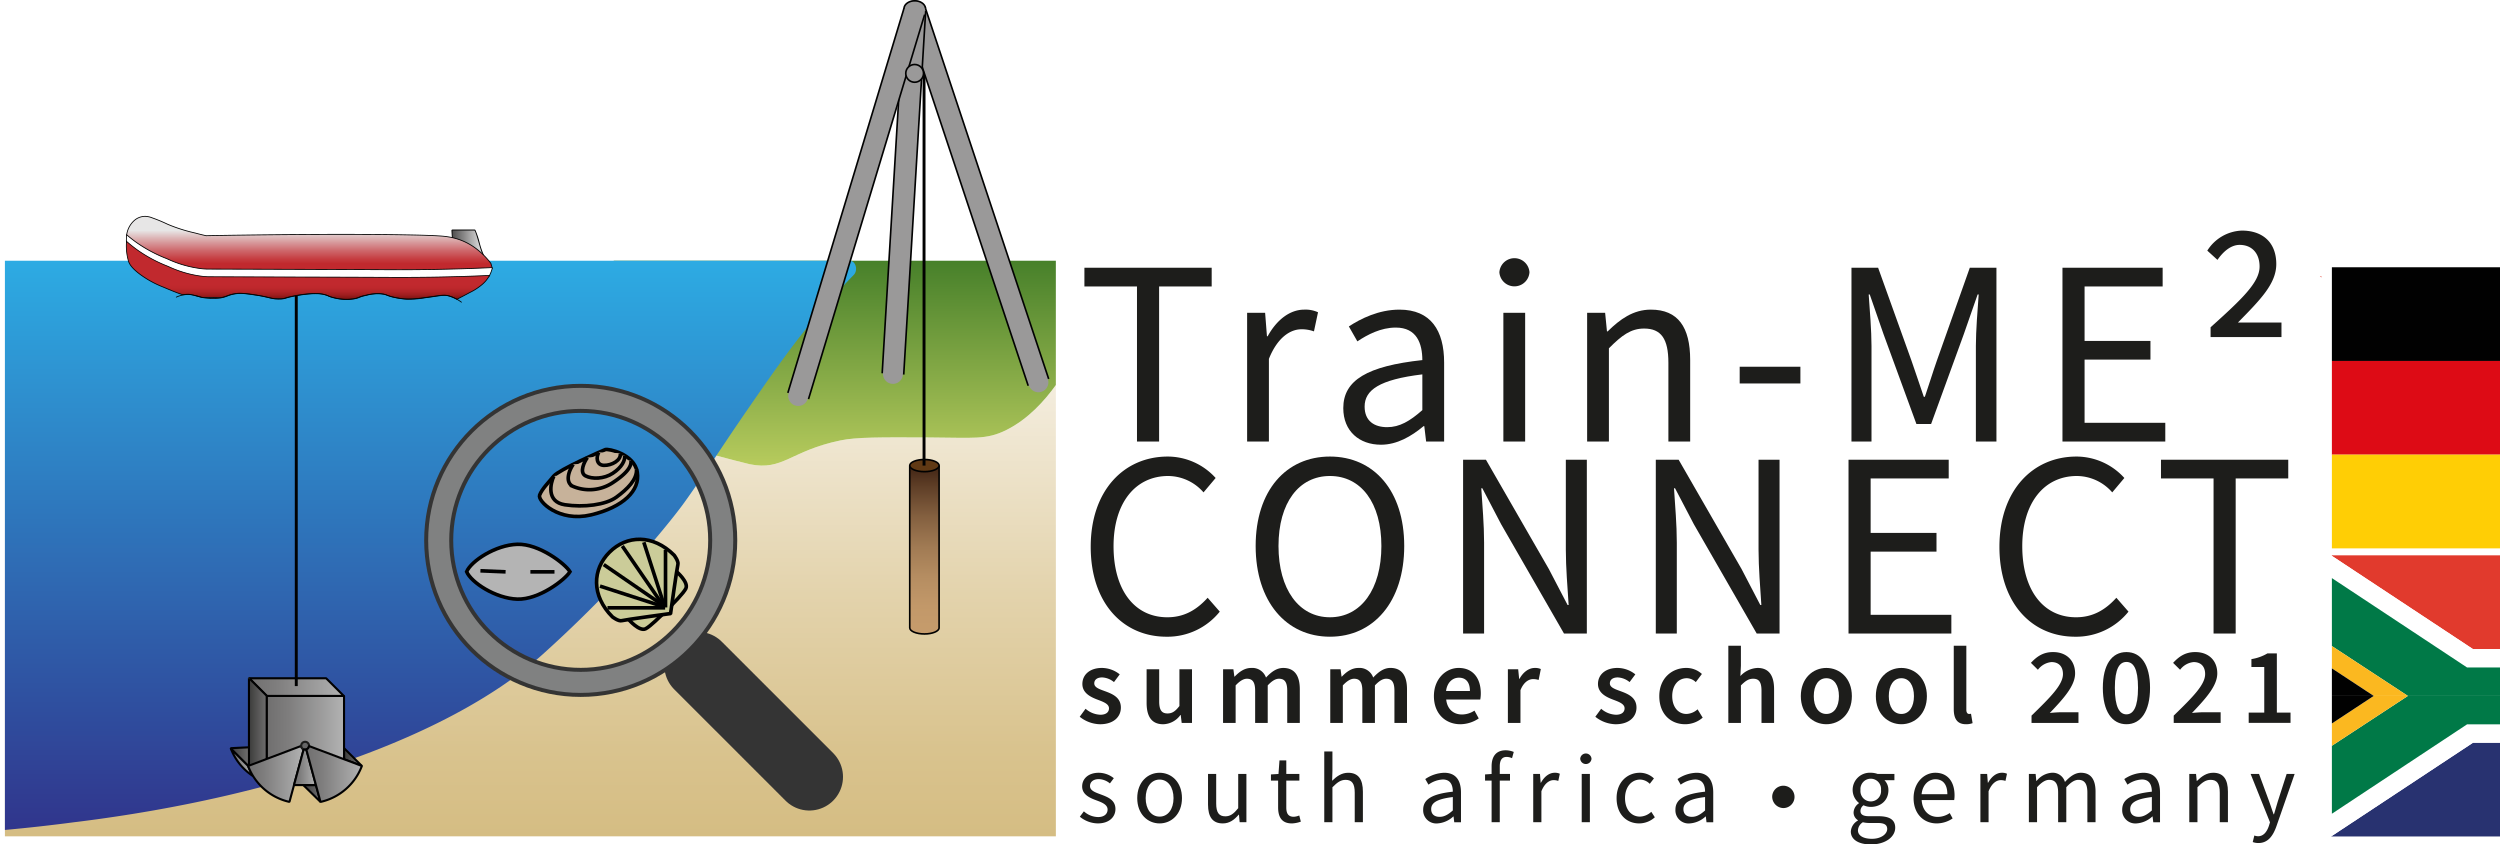 <svg id="6603090b-0388-4fb5-bb2f-f345ebccf158" data-name="Ebene 1" xmlns="http://www.w3.org/2000/svg" xmlns:xlink="http://www.w3.org/1999/xlink" viewBox="0 0 755.217 255.094"><defs><style>.a55eeef8-08da-496f-9e22-d036edc47bff{fill:url(#94a5a6f1-3651-46cd-b965-744d1f76892a);}.\30 d166ea7-cff8-4803-aca1-37967e3ce192{fill:url(#9012795f-8482-4ca8-83f9-1bc388580be7);}.\30 31ffa49-a854-4e01-906d-bfbc0a1c9a97{fill:url(#08ea5d82-4ac3-4bd2-867e-f02365b08e2f);}.\31 22fda66-2b62-4160-ad93-67b2d309428e,.\32 6063f3c-b8b7-46d0-9659-ffbcdebf1a38,.\33 1098979-646c-4536-8473-7538e9965da0,.\33 5585da4-ebba-4635-94f0-31ed1d7dc040,.\34 a68f474-1d76-48af-a77b-3e9a3b0447c9,.\34 e1aab8e-3e07-48e0-a28a-7fca118d3748,.\34 fd07356-2163-43c9-9a0f-d4870b9c0078,.\35 d7f416b-a614-4e74-8958-061d490a12fc,.\36 09366a5-0d37-4555-a126-ffb3eed11526,.\39 ff2f92f-2aba-4c3f-ad2c-4a298f8c3a8d,.a05d55b8-2065-4e01-a1d8-c889ac4d3c0d,.ab3f7daa-5868-494c-a911-bbd3a8cec0f8,.aba640e4-ed62-4aea-a9c5-eb08144ae6b6,.b26673b4-dba3-435c-983c-4e75ae249fd3,.cffa4209-abdd-44bc-a821-4bfa57da1c49,.d0602522-064b-4d05-8fd4-56c394bcb4d1,.f4071302-06e3-4311-a4c5-4fca00a78cc9{stroke:#010101;}.\32 00335ce-25c0-4e68-857f-b13f900363d5,.\32 6063f3c-b8b7-46d0-9659-ffbcdebf1a38,.\33 1098979-646c-4536-8473-7538e9965da0,.\33 5585da4-ebba-4635-94f0-31ed1d7dc040,.\35 d7f416b-a614-4e74-8958-061d490a12fc,.\36 09366a5-0d37-4555-a126-ffb3eed11526,.\38 f13a97c-11ff-45b1-a203-829c08102d1b,.\39 ff2f92f-2aba-4c3f-ad2c-4a298f8c3a8d,.c067fa87-ced3-47e0-b835-a09bc84e8713,.f4071302-06e3-4311-a4c5-4fca00a78cc9{stroke-miterlimit:10;}.\32 6063f3c-b8b7-46d0-9659-ffbcdebf1a38,.\35 d7f416b-a614-4e74-8958-061d490a12fc,.f4071302-06e3-4311-a4c5-4fca00a78cc9{stroke-width:0.502px;}.\35 d7f416b-a614-4e74-8958-061d490a12fc{fill:url(#ce5ad997-c4fb-46ea-aa36-3a13f20c63b0);}.\32 6063f3c-b8b7-46d0-9659-ffbcdebf1a38{fill:#603914;}.\32 00335ce-25c0-4e68-857f-b13f900363d5,.\33 1098979-646c-4536-8473-7538e9965da0,.\33 5585da4-ebba-4635-94f0-31ed1d7dc040,.\38 f13a97c-11ff-45b1-a203-829c08102d1b,.\39 ff2f92f-2aba-4c3f-ad2c-4a298f8c3a8d,.a5ddd726-fca4-424a-93e5-f1e45ae0e064,.c067fa87-ced3-47e0-b835-a09bc84e8713,.d85d57ff-41eb-46c3-8994-5b831fc51bc4{fill:none;}.\33 1098979-646c-4536-8473-7538e9965da0{stroke-width:0.886px;}.\33 5585da4-ebba-4635-94f0-31ed1d7dc040{stroke-width:7.022px;}.\36 09366a5-0d37-4555-a126-ffb3eed11526,.d532a02c-3e42-4146-9211-b04e31882095,.f4071302-06e3-4311-a4c5-4fca00a78cc9{fill:#9a9999;}.a5ddd726-fca4-424a-93e5-f1e45ae0e064{stroke:#9a9999;stroke-linejoin:round;stroke-width:6.019px;}.\31 22fda66-2b62-4160-ad93-67b2d309428e,.\34 a68f474-1d76-48af-a77b-3e9a3b0447c9,.\34 e1aab8e-3e07-48e0-a28a-7fca118d3748,.\34 fd07356-2163-43c9-9a0f-d4870b9c0078,.\35 02e5d8e-3ec2-4aa8-a02f-d6ddd7468f2f,.\38 f13a97c-11ff-45b1-a203-829c08102d1b,.\39 ff2f92f-2aba-4c3f-ad2c-4a298f8c3a8d,.a05d55b8-2065-4e01-a1d8-c889ac4d3c0d,.a5ddd726-fca4-424a-93e5-f1e45ae0e064,.ab3f7daa-5868-494c-a911-bbd3a8cec0f8,.aba640e4-ed62-4aea-a9c5-eb08144ae6b6,.b26673b4-dba3-435c-983c-4e75ae249fd3,.cffa4209-abdd-44bc-a821-4bfa57da1c49,.d0602522-064b-4d05-8fd4-56c394bcb4d1,.fae0b53e-91e8-4ae3-bdf6-57b8b8d6bf4e{stroke-linecap:round;}.\36 09366a5-0d37-4555-a126-ffb3eed11526{stroke-width:0.496px;}.\32 00335ce-25c0-4e68-857f-b13f900363d5,.\38 f13a97c-11ff-45b1-a203-829c08102d1b{stroke:#343434;}.\38 f13a97c-11ff-45b1-a203-829c08102d1b{stroke-width:20.338px;}.\32 00335ce-25c0-4e68-857f-b13f900363d5{stroke-width:8.776px;}.c067fa87-ced3-47e0-b835-a09bc84e8713{stroke:#808181;stroke-width:6.356px;}.\30 7b83d07-db97-4676-8f32-f37fbef07e4a{fill:#b4b4b4;}.\30 7b83d07-db97-4676-8f32-f37fbef07e4a,.\38 3089420-460a-4270-bcfa-72431d215275,.c781d39a-c4f9-47aa-989a-2f8b0712472c{stroke:#000;stroke-width:1.097px;}.\38 3089420-460a-4270-bcfa-72431d215275{fill:#cbcc99;}.c781d39a-c4f9-47aa-989a-2f8b0712472c{fill:#c7b29a;}.\38 65b2fa4-ea01-4cc9-813c-4a6e6aa8d878{fill:#1d1d1b;}.\31 22fda66-2b62-4160-ad93-67b2d309428e,.\34 a68f474-1d76-48af-a77b-3e9a3b0447c9,.\34 e1aab8e-3e07-48e0-a28a-7fca118d3748,.\34 fd07356-2163-43c9-9a0f-d4870b9c0078,.\35 02e5d8e-3ec2-4aa8-a02f-d6ddd7468f2f,.a05d55b8-2065-4e01-a1d8-c889ac4d3c0d,.ab3f7daa-5868-494c-a911-bbd3a8cec0f8,.aba640e4-ed62-4aea-a9c5-eb08144ae6b6,.b26673b4-dba3-435c-983c-4e75ae249fd3,.cffa4209-abdd-44bc-a821-4bfa57da1c49,.d0602522-064b-4d05-8fd4-56c394bcb4d1,.fae0b53e-91e8-4ae3-bdf6-57b8b8d6bf4e{stroke-linejoin:bevel;stroke-width:0.636px;}.\31 22fda66-2b62-4160-ad93-67b2d309428e{fill:url(#6f85bb37-9380-4b08-925c-1288629e86eb);}.cffa4209-abdd-44bc-a821-4bfa57da1c49{fill:url(#5342e5e1-963d-421b-a930-19da942b319f);}.d0602522-064b-4d05-8fd4-56c394bcb4d1{fill:url(#3cf44ac7-8f56-42ff-b2d1-4180f6c0df36);}.fae0b53e-91e8-4ae3-bdf6-57b8b8d6bf4e{fill:#999;}.\35 02e5d8e-3ec2-4aa8-a02f-d6ddd7468f2f,.fae0b53e-91e8-4ae3-bdf6-57b8b8d6bf4e{stroke:#1d1d1b;}.b26673b4-dba3-435c-983c-4e75ae249fd3{fill:url(#6d5f3074-a5c4-4bb4-8cff-a5c33e63331b);}.\34 fd07356-2163-43c9-9a0f-d4870b9c0078{fill:url(#09429e07-470b-4f48-942f-b700107b6252);}.ab3f7daa-5868-494c-a911-bbd3a8cec0f8{fill:url(#07448660-7fa9-4d85-a4d4-2eb0c40b4483);}.aba640e4-ed62-4aea-a9c5-eb08144ae6b6{fill:url(#57561ae6-689a-4f5d-ba4f-3eb50156eb8b);}.\35 02e5d8e-3ec2-4aa8-a02f-d6ddd7468f2f{fill:#666;}.\34 a68f474-1d76-48af-a77b-3e9a3b0447c9{fill:url(#7e79c73d-f69c-406a-aaaf-aa4d34070cf9);}.\34 e1aab8e-3e07-48e0-a28a-7fca118d3748{fill:url(#bc2098a9-6432-4846-8856-c692f2799e61);}.a05d55b8-2065-4e01-a1d8-c889ac4d3c0d{fill:url(#7821a56b-0983-49c2-b49d-d5a4ccfb5f04);}.f6e848c5-9c76-4bad-9f80-a088c8cdfe04{fill:url(#f9b3d356-2e4d-4c08-b73c-17629478e2c2);}.\36 a52e70a-bf99-4060-8c6a-8daeb0f7ee36{fill:#010101;}.\39 add9fec-71c0-4463-aaf3-1882a7dd7267{fill:url(#7e609b61-02ac-41aa-b0cc-1e56b0a116b3);}.cdd0da9a-ba11-4537-8d23-2cba8f03bf80{fill:#fff;}.b4d6715e-38d7-4f82-bf4e-d8d2a25e7995{fill:url(#91e111cf-2c9d-4510-b1b3-bc25936e4532);}.\39 ff2f92f-2aba-4c3f-ad2c-4a298f8c3a8d{stroke-width:0.246px;}.\31 754bf37-d5cf-47a2-a6bc-09eca43bdd91{fill:#e13a2d;}.\35 bdb412e-4ecc-452e-9013-c4c4751824db{fill:#dd0b15;}.dc3f67ed-ba94-48cd-a14d-8a7e42fbc32c{fill:#ffce05;}.\31 c53d674-c800-48d1-81d8-7a20cedf3475{fill:#283270;}.d75640b9-f700-478f-a036-91b1c4ad4900{fill:#007947;}.d28fa462-200d-49d8-885e-dd7b5cc4390d{fill:#fbb820;}</style><linearGradient id="94a5a6f1-3651-46cd-b965-744d1f76892a" x1="205.3" y1="161.492" x2="205.3" y2="335.377" gradientUnits="userSpaceOnUse"><stop offset="0" stop-color="#fff"/><stop offset="0.228" stop-color="#f3ecdc"/><stop offset="0.579" stop-color="#e3d3ac"/><stop offset="0.848" stop-color="#d9c38e"/><stop offset="1" stop-color="#d5bd83"/></linearGradient><linearGradient id="9012795f-8482-4ca8-83f9-1bc388580be7" x1="297.255" y1="223.378" x2="297.255" y2="161.492" gradientUnits="userSpaceOnUse"><stop offset="0" stop-color="#b7cb5d"/><stop offset="1" stop-color="#47802a"/></linearGradient><linearGradient id="08ea5d82-4ac3-4bd2-867e-f02365b08e2f" x1="175.121" y1="333.44" x2="175.121" y2="161.492" gradientUnits="userSpaceOnUse"><stop offset="0" stop-color="#30358c"/><stop offset="1" stop-color="#2dabe3"/></linearGradient><linearGradient id="ce5ad997-c4fb-46ea-aa36-3a13f20c63b0" x1="324.331" y1="274.232" x2="324.331" y2="223.37" gradientUnits="userSpaceOnUse"><stop offset="0" stop-color="#c69c6c"/><stop offset="0.166" stop-color="#c29869"/><stop offset="0.341" stop-color="#b58d61"/><stop offset="0.52" stop-color="#a07a53"/><stop offset="0.702" stop-color="#835f3f"/><stop offset="0.884" stop-color="#5d3d26"/><stop offset="1" stop-color="#412413"/></linearGradient><linearGradient id="6f85bb37-9380-4b08-925c-1288629e86eb" x1="151.746" y1="290.292" x2="180.337" y2="290.292" gradientTransform="matrix(-1, 0, 0, 1, 255.61, -82.723)" gradientUnits="userSpaceOnUse"><stop offset="0" stop-color="#b2b2b2"/><stop offset="0.144" stop-color="#a7a7a7"/><stop offset="0.708" stop-color="#7f7e7e"/><stop offset="1" stop-color="#706f6f"/></linearGradient><linearGradient id="5342e5e1-963d-421b-a930-19da942b319f" x1="146.295" y1="311.42" x2="151.68" y2="311.42" gradientTransform="matrix(-1, 0, 0, 1, 255.61, -82.723)" gradientUnits="userSpaceOnUse"><stop offset="0" stop-color="#706f6f"/><stop offset="1" stop-color="#3c3c3b"/></linearGradient><linearGradient id="3cf44ac7-8f56-42ff-b2d1-4180f6c0df36" x1="174.996" y1="301.611" x2="180.403" y2="301.611" xlink:href="#5342e5e1-963d-421b-a930-19da942b319f"/><linearGradient id="6d5f3074-a5c4-4bb4-8cff-a5c33e63331b" x1="180.403" y1="311.291" x2="185.926" y2="311.291" gradientTransform="matrix(-1, 0, 0, 1, 300.687, 0)" xlink:href="#5342e5e1-963d-421b-a930-19da942b319f"/><linearGradient id="09429e07-470b-4f48-942f-b700107b6252" x1="179.147" y1="313.051" x2="185.854" y2="313.051" gradientTransform="matrix(-1, 0, 0, 1, 300.687, 0)" xlink:href="#6f85bb37-9380-4b08-925c-1288629e86eb"/><linearGradient id="07448660-7fa9-4d85-a4d4-2eb0c40b4483" x1="151.68" y1="303.387" x2="174.996" y2="303.387" gradientTransform="matrix(-1, 0, 0, 1, 300.687, 0)" xlink:href="#6f85bb37-9380-4b08-925c-1288629e86eb"/><linearGradient id="57561ae6-689a-4f5d-ba4f-3eb50156eb8b" x1="163.872" y1="316.52" x2="180.663" y2="316.52" gradientTransform="matrix(-1, 0, 0, 1, 300.687, 0)" xlink:href="#6f85bb37-9380-4b08-925c-1288629e86eb"/><linearGradient id="7e79c73d-f69c-406a-aaaf-aa4d34070cf9" x1="158.784" y1="322.427" x2="163.987" y2="322.427" xlink:href="#5342e5e1-963d-421b-a930-19da942b319f"/><linearGradient id="bc2098a9-6432-4846-8856-c692f2799e61" x1="160.165" y1="314.482" x2="166.793" y2="314.482" gradientTransform="matrix(-1, 0, 0, 1, 300.687, 0)" xlink:href="#6f85bb37-9380-4b08-925c-1288629e86eb"/><linearGradient id="7821a56b-0983-49c2-b49d-d5a4ccfb5f04" x1="146.295" y1="316.535" x2="163.08" y2="316.535" gradientTransform="matrix(-1, 0, 0, 1, 300.687, 0)" xlink:href="#6f85bb37-9380-4b08-925c-1288629e86eb"/><linearGradient id="f9b3d356-2e4d-4c08-b73c-17629478e2c2" x1="109.634" y1="156.036" x2="119.081" y2="156.036" gradientTransform="matrix(-1, 0, 0, 1, 300.687, 0)" gradientUnits="userSpaceOnUse"><stop offset="0" stop-color="#e7e6e6"/><stop offset="1" stop-color="#4e4d4d"/></linearGradient><linearGradient id="7e609b61-02ac-41aa-b0cc-1e56b0a116b3" x1="162.141" y1="148.272" x2="162.141" y2="164.635" gradientTransform="matrix(-1, 0, 0, 1, 300.687, 0)" gradientUnits="userSpaceOnUse"><stop offset="0.248" stop-color="#e7e6e6"/><stop offset="0.397" stop-color="#dcb2b3"/><stop offset="0.62" stop-color="#ce686c"/><stop offset="0.781" stop-color="#c53b3f"/><stop offset="0.861" stop-color="#c1292e"/></linearGradient><linearGradient id="91e111cf-2c9d-4510-b1b3-bc25936e4532" x1="162.577" y1="173.128" x2="162.577" y2="155.573" gradientTransform="matrix(-1, 0, 0, 1, 300.687, 0)" gradientUnits="userSpaceOnUse"><stop offset="0" stop-color="#7a110f"/><stop offset="0.02" stop-color="#851514"/><stop offset="0.076" stop-color="#a01e1f"/><stop offset="0.133" stop-color="#b22428"/><stop offset="0.193" stop-color="#bd282c"/><stop offset="0.257" stop-color="#c1292e"/></linearGradient></defs><title>Logo 2 farbe + flagge</title><path class="a55eeef8-08da-496f-9e22-d036edc47bff" d="M364.04,199.034c-3.4,4.742-8.348,10.292-14.947,13.589-6.1,3.048-9.9,2.314-23.624,2.249-14.454-.07-21.681-.1-26.5.9-15.17,3.154-17.314,9.243-27.369,7.2-1.246-.254-6.016-1.518-15.557-4.047-5.394-1.43-8.092-2.145-8.355-2.249-4.9-1.929-12.017-11.732-17.214-55.178H46.56V335.377H364.04Z" transform="translate(-45.077 -82.723)"/><path class="0d166ea7-cff8-4803-aca1-37967e3ce192" d="M247.683,216.67c.263.1,2.961.819,8.355,2.249,9.541,2.529,14.311,3.793,15.557,4.047,10.055,2.048,12.2-4.041,27.369-7.2,4.824-1,12.051-.969,26.5-.9,13.722.065,17.522.8,23.624-2.249,6.6-3.3,11.547-8.847,14.947-13.589V161.492H230.469C235.666,204.938,242.785,214.741,247.683,216.67Z" transform="translate(-45.077 -82.723)"/><path class="031ffa49-a854-4e01-906d-bfbc0a1c9a97" d="M301.761,161.492H46.56V333.44q10.488-.95,21.094-2.357l.96-.111c61.547-7.686,113.386-26.291,140.433-50.611,27.335-24.58,42.364-45.3,42.364-45.3,6.095-8.405,10.912-16.216,19.9-29.223,4.3-6.224,7.894-11.471,13.036-18.343a223.213,223.213,0,0,1,18.566-21.654l.057-.058C304.371,164.341,303.573,161.492,301.761,161.492Z" transform="translate(-45.077 -82.723)"/><path class="5d7f416b-a614-4e74-8958-061d490a12fc" d="M328.762,223.37v49.012c0,1.022-1.984,1.85-4.431,1.85s-4.431-.828-4.431-1.85V223.37" transform="translate(-45.077 -82.723)"/><ellipse class="26063f3c-b8b7-46d0-9659-ffbcdebf1a38" cx="279.254" cy="140.647" rx="4.431" ry="1.837"/><line class="31098979-646c-4536-8473-7538e9965da0" x1="279.14" y1="17.626" x2="279.14" y2="140.647"/><line class="35585da4-ebba-4635-94f0-31ed1d7dc040" x1="313.696" y1="115.493" x2="276.308" y2="3.034"/><line class="d532a02c-3e42-4146-9211-b04e31882095" x1="313.696" y1="115.493" x2="276.308" y2="3.034"/><line class="a5ddd726-fca4-424a-93e5-f1e45ae0e064" x1="313.696" y1="115.493" x2="276.308" y2="3.034"/><line class="35585da4-ebba-4635-94f0-31ed1d7dc040" x1="269.748" y1="112.956" x2="276.376" y2="3.115"/><line class="d532a02c-3e42-4146-9211-b04e31882095" x1="269.748" y1="112.956" x2="276.376" y2="3.115"/><line class="a5ddd726-fca4-424a-93e5-f1e45ae0e064" x1="269.748" y1="112.956" x2="276.376" y2="3.115"/><line class="35585da4-ebba-4635-94f0-31ed1d7dc040" x1="241.118" y1="119.63" x2="276.199" y2="3.471"/><line class="d532a02c-3e42-4146-9211-b04e31882095" x1="241.118" y1="119.63" x2="276.199" y2="3.471"/><line class="a5ddd726-fca4-424a-93e5-f1e45ae0e064" x1="241.118" y1="119.63" x2="276.199" y2="3.471"/><circle class="f4071302-06e3-4311-a4c5-4fca00a78cc9" cx="276.303" cy="22.164" r="2.683"/><path class="609366a5-0d37-4555-a126-ffb3eed11526" d="M318.18,85.506a.408.408,0,0,1-.019-.121c0-1.333,1.456-2.414,3.25-2.414,1.733,0,3.15,1.008,3.245,2.277" transform="translate(-45.077 -82.723)"/><line class="8f13a97c-11ff-45b1-a203-829c08102d1b" x1="210.857" y1="201.048" x2="244.491" y2="234.681"/><circle class="200335ce-25c0-4e68-857f-b13f900363d5" cx="175.425" cy="163.24" r="42.9"/><circle class="c067fa87-ced3-47e0-b835-a09bc84e8713" cx="175.425" cy="163.24" r="42.9"/><path class="07b83d07-db97-4676-8f32-f37fbef07e4a" d="M186.042,255.428c1.357,3.226,8.742,8.081,15.307,8.287,6.548.21,14.463-5.892,15.914-8.287-1.451-2.4-9.366-8.5-15.914-8.283C194.784,247.347,187.4,252.2,186.042,255.428Z" transform="translate(-45.077 -82.723)"/><path class="07b83d07-db97-4676-8f32-f37fbef07e4a" d="M212.58,255.471H205.3" transform="translate(-45.077 -82.723)"/><line class="07b83d07-db97-4676-8f32-f37fbef07e4a" x1="152.73" y1="172.747" x2="145.128" y2="172.429"/><path class="83089420-460a-4270-bcfa-72431d215275" d="M245.054,268.425s-3.6,3.606-4.968,4.253c-1.886.9-5.1-2.817-5.1-2.817L249.48,255.43s3.682,3.181,2.786,5.068c-.652,1.376-4.254,4.969-4.254,4.969" transform="translate(-45.077 -82.723)"/><path class="83089420-460a-4270-bcfa-72431d215275" d="M247.542,268.08s-13.688,1.86-14.651,2.137-2.8-1.136-2.8-1.136c-6.451-6.451-6.053-14.385-.916-19.522l.029-.029c5.136-5.136,13.071-5.535,19.522.916,0,0,1.409,1.84,1.135,2.806s-2.207,14.721-2.207,14.721Z" transform="translate(-45.077 -82.723)"/><line class="83089420-460a-4270-bcfa-72431d215275" x1="201.045" y1="183.499" x2="201.045" y2="166.085"/><line class="83089420-460a-4270-bcfa-72431d215275" x1="200.752" y1="183.202" x2="194.487" y2="163.821"/><line class="83089420-460a-4270-bcfa-72431d215275" x1="200.08" y1="182.551" x2="187.988" y2="164.955"/><line class="83089420-460a-4270-bcfa-72431d215275" x1="200.929" y1="183.615" x2="183.515" y2="183.615"/><line class="83089420-460a-4270-bcfa-72431d215275" x1="200.631" y1="183.323" x2="181.251" y2="177.057"/><line class="83089420-460a-4270-bcfa-72431d215275" x1="199.981" y1="182.65" x2="182.385" y2="170.557"/><path class="c781d39a-c4f9-47aa-989a-2f8b0712472c" d="M208.089,232.283c-.682,1.762,5.808,8.3,15.518,5.981s14.9-7.332,13.982-12.89-8.733-7.148-9.648-6.841-14.044,6.108-15.578,8S208.828,230.387,208.089,232.283Z" transform="translate(-45.077 -82.723)"/><path class="c781d39a-c4f9-47aa-989a-2f8b0712472c" d="M212.4,226.519c-1.048,2.156-2.357,7.833,3.324,8.689s12.34.062,15.579-2.318,6.292-5.292,6.046-8.473" transform="translate(-45.077 -82.723)"/><path class="c781d39a-c4f9-47aa-989a-2f8b0712472c" d="M218.243,223c-1.406,2.015-2.456,5.367-.2,6.591a12.749,12.749,0,0,0,12.1-1.04c4.584-2.994,5.772-5.1,5.534-6.75" transform="translate(-45.077 -82.723)"/><path class="c781d39a-c4f9-47aa-989a-2f8b0712472c" d="M222.525,220.935c-.916,1.224-2.525,4.507-.572,5.54s5.556.979,8.247-.791,3.809-3.893,3.561-5.363" transform="translate(-45.077 -82.723)"/><path class="c781d39a-c4f9-47aa-989a-2f8b0712472c" d="M225.974,219.378c-.854,1.346-.782,3.861,1.543,3.923s5.305-1.525,4.942-3.666" transform="translate(-45.077 -82.723)"/><path class="865b2fa4-ea01-4cc9-813c-4a6e6aa8d878" d="M388.545,169.255H372.662V163.6h38.449v5.655H395.227v46.851h-6.682Z" transform="translate(-45.077 -82.723)"/><path class="865b2fa4-ea01-4cc9-813c-4a6e6aa8d878" d="M421.815,177.218h5.437l.555,7.082h.219c2.707-4.934,6.682-8.042,11.057-8.042a9.038,9.038,0,0,1,4.151.8l-1.229,5.773a10.878,10.878,0,0,0-3.772-.64c-3.285,0-7.21,2.367-9.837,8.945v24.97h-6.581Z" transform="translate(-45.077 -82.723)"/><path class="865b2fa4-ea01-4cc9-813c-4a6e6aa8d878" d="M450.864,206.01c0-8.471,7.311-12.707,23.884-14.51-.017-5-1.675-9.823-8.026-9.823-4.5,0-8.55,2.132-11.6,4.17l-2.575-4.511c3.578-2.349,9.034-5.078,15.274-5.078,9.49,0,13.506,6.308,13.506,15.99v23.858h-5.436l-.556-4.648h-.219c-3.7,3.082-8.034,5.608-12.86,5.608C455.749,217.066,450.864,213.025,450.864,206.01Zm23.884.608v-10.8c-13.031,1.567-17.437,4.759-17.437,9.729,0,4.419,3,6.218,6.814,6.218C467.882,211.765,470.982,209.937,474.748,206.618Z" transform="translate(-45.077 -82.723)"/><path class="865b2fa4-ea01-4cc9-813c-4a6e6aa8d878" d="M498.02,164.973a4.555,4.555,0,0,1,9.09,0,4.555,4.555,0,0,1-9.09,0Zm1.205,12.245h6.58v38.888h-6.58Z" transform="translate(-45.077 -82.723)"/><path class="865b2fa4-ea01-4cc9-813c-4a6e6aa8d878" d="M524.528,177.218h5.437l.555,5.609h.219c3.7-3.647,7.7-6.569,13.044-6.569,8.195,0,11.874,5.288,11.874,15.208v24.64h-6.581v-23.79c0-7.244-2.189-10.344-7.337-10.344-3.975,0-6.73,2.03-10.631,5.972v28.162h-6.58Z" transform="translate(-45.077 -82.723)"/><path class="865b2fa4-ea01-4cc9-813c-4a6e6aa8d878" d="M570.612,193.514h18.341v5.049H570.612Z" transform="translate(-45.077 -82.723)"/><path class="865b2fa4-ea01-4cc9-813c-4a6e6aa8d878" d="M604.384,163.6h8.046L622.5,191.655c1.264,3.588,2.468,7.294,3.732,10.941h.319c1.264-3.647,2.367-7.353,3.631-10.941l9.947-28.055h8.046v52.506h-6.211V187.2c0-4.572.514-10.883.85-15.527h-.32l-4.169,11.975-9.888,27.161H624l-9.94-27.161-4.16-11.975h-.319c.336,4.644.85,10.955.85,15.527v28.91h-6.051Z" transform="translate(-45.077 -82.723)"/><path class="865b2fa4-ea01-4cc9-813c-4a6e6aa8d878" d="M668.12,163.6h30.264v5.655H674.8v16.452H694.7v5.655H674.8v19.089h24.382v5.655H668.12Z" transform="translate(-45.077 -82.723)"/><path class="865b2fa4-ea01-4cc9-813c-4a6e6aa8d878" d="M712.866,181.588c9.687-8.693,14.8-13.61,14.8-18.344,0-4.035-2.35-6.545-6.022-6.545-2.628,0-4.936,1.988-6.7,4.531l-3.072-2.794a12.878,12.878,0,0,1,10.458-6.055c6.189,0,10.382,3.5,10.382,10.114,0,5.984-4.936,10.881-11.591,17.671H734.28v4.376H712.866Z" transform="translate(-45.077 -82.723)"/><path class="865b2fa4-ea01-4cc9-813c-4a6e6aa8d878" d="M374.565,247.9c0-16.935,9.977-27.259,23.3-27.259a19.568,19.568,0,0,1,14.441,6.475l-3.66,4.351a14.276,14.276,0,0,0-10.663-4.952c-9.923,0-16.518,8.128-16.518,21.209,0,13.2,6.3,21.469,16.257,21.469,5.011,0,8.818-2.18,12.17-5.895l3.661,4.19a20.245,20.245,0,0,1-16.109,7.579C384.366,275.066,374.565,264.952,374.565,247.9Z" transform="translate(-45.077 -82.723)"/><path class="865b2fa4-ea01-4cc9-813c-4a6e6aa8d878" d="M424.394,247.664c0-16.817,9.254-27.024,22.441-27.024s22.441,10.236,22.441,27.024c0,16.816-9.255,27.4-22.441,27.4S424.394,264.48,424.394,247.664Zm37.982,0c0-13.081-6.166-21.15-15.541-21.15s-15.541,8.069-15.541,21.15,6.166,21.528,15.541,21.528S462.376,260.744,462.376,247.664Z" transform="translate(-45.077 -82.723)"/><path class="865b2fa4-ea01-4cc9-813c-4a6e6aa8d878" d="M487.057,221.6h6.9l19,33.009,5.668,10.871h.319c-.336-5.3-.849-11.215-.849-16.705V221.6h6.344v52.506h-6.9l-19-33.039-5.668-10.841h-.32c.337,5.313.849,10.912.849,16.4v27.478h-6.344Z" transform="translate(-45.077 -82.723)"/><path class="865b2fa4-ea01-4cc9-813c-4a6e6aa8d878" d="M545.274,221.6h6.9l19,33.009,5.668,10.871h.319c-.336-5.3-.85-11.215-.85-16.705V221.6h6.345v52.506h-6.9l-19-33.039-5.668-10.841h-.32c.336,5.313.849,10.912.849,16.4v27.478h-6.345Z" transform="translate(-45.077 -82.723)"/><path class="865b2fa4-ea01-4cc9-813c-4a6e6aa8d878" d="M603.491,221.6h30.264v5.655H610.173v16.452h19.893v5.655H610.173v19.089h24.382v5.655H603.491Z" transform="translate(-45.077 -82.723)"/><path class="865b2fa4-ea01-4cc9-813c-4a6e6aa8d878" d="M649.076,247.9c0-16.935,9.978-27.259,23.3-27.259a19.568,19.568,0,0,1,14.441,6.475l-3.66,4.351a14.274,14.274,0,0,0-10.663-4.952c-9.923,0-16.517,8.128-16.517,21.209,0,13.2,6.3,21.469,16.256,21.469,5.011,0,8.818-2.18,12.17-5.895l3.661,4.19a20.245,20.245,0,0,1-16.109,7.579C658.877,275.066,649.076,264.952,649.076,247.9Z" transform="translate(-45.077 -82.723)"/><path class="865b2fa4-ea01-4cc9-813c-4a6e6aa8d878" d="M713.764,227.255H697.88V221.6h38.449v5.655H720.445v46.851h-6.681Z" transform="translate(-45.077 -82.723)"/><path class="865b2fa4-ea01-4cc9-813c-4a6e6aa8d878" d="M371.244,299.245l1.768-2.416a7.158,7.158,0,0,0,4.476,1.809c1.769,0,2.6-.832,2.6-1.941,0-1.36-1.755-1.968-3.485-2.627-2.125-.8-4.555-2.02-4.555-4.726,0-2.813,2.272-4.846,5.9-4.846a8.733,8.733,0,0,1,5.386,1.941l-1.743,2.336a6.058,6.058,0,0,0-3.551-1.412c-1.63,0-2.4.78-2.4,1.8,0,1.28,1.638,1.769,3.394,2.415,2.191.82,4.646,1.875,4.646,4.9,0,2.785-2.2,5.03-6.3,5.03A10.134,10.134,0,0,1,371.244,299.245Z" transform="translate(-45.077 -82.723)"/><path class="865b2fa4-ea01-4cc9-813c-4a6e6aa8d878" d="M391.453,295.06V284.9h3.8v9.676c0,2.667.766,3.67,2.522,3.67,1.426,0,2.363-.66,3.591-2.244V284.9h3.8v16.211h-3.116l-.29-2.389h-.1a6.6,6.6,0,0,1-5.215,2.786C392.97,301.5,391.453,299.152,391.453,295.06Z" transform="translate(-45.077 -82.723)"/><path class="865b2fa4-ea01-4cc9-813c-4a6e6aa8d878" d="M414.553,284.9h3.115l.291,2.21h.106c1.373-1.431,2.944-2.607,4.978-2.607a4.372,4.372,0,0,1,4.475,2.905c1.551-1.65,3.155-2.905,5.214-2.905,3.42,0,5,2.351,5,6.443v10.165h-3.8V291.43c0-2.667-.792-3.67-2.5-3.67-1.029,0-2.138.66-3.392,2.019v11.327h-3.8V291.43c0-2.667-.792-3.67-2.5-3.67-1,0-2.139.66-3.394,2.019v11.327h-3.8Z" transform="translate(-45.077 -82.723)"/><path class="865b2fa4-ea01-4cc9-813c-4a6e6aa8d878" d="M446.933,284.9h3.115l.291,2.21h.105c1.373-1.431,2.945-2.607,4.978-2.607A4.37,4.37,0,0,1,459.9,287.4c1.552-1.65,3.156-2.905,5.215-2.905,3.42,0,5,2.351,5,6.443v10.165h-3.8V291.43c0-2.667-.792-3.67-2.5-3.67-1.029,0-2.138.66-3.392,2.019v11.327h-3.8V291.43c0-2.667-.792-3.67-2.5-3.67-1,0-2.139.66-3.394,2.019v11.327h-3.8Z" transform="translate(-45.077 -82.723)"/><path class="865b2fa4-ea01-4cc9-813c-4a6e6aa8d878" d="M478.242,293.014c0-5.268,3.657-8.516,7.473-8.516,4.383,0,6.693,3.169,6.693,7.7a9.917,9.917,0,0,1-.165,1.848H481.952c.317,2.879,2.165,4.516,4.778,4.516a6.915,6.915,0,0,0,3.763-1.175l1.294,2.363a10.061,10.061,0,0,1-5.558,1.756C481.754,301.5,478.242,298.36,478.242,293.014Zm10.878-1.558c0-2.5-1.108-4.014-3.326-4.014-1.889,0-3.552,1.413-3.882,4.014Z" transform="translate(-45.077 -82.723)"/><path class="865b2fa4-ea01-4cc9-813c-4a6e6aa8d878" d="M500.589,284.9H503.7l.291,2.891h.106c1.155-2.112,2.871-3.288,4.607-3.288a4.133,4.133,0,0,1,1.835.33l-.66,3.3a5.5,5.5,0,0,0-1.663-.264c-1.294,0-2.852.884-3.829,3.353v9.888h-3.8Z" transform="translate(-45.077 -82.723)"/><path class="865b2fa4-ea01-4cc9-813c-4a6e6aa8d878" d="M527,299.245l1.769-2.416a7.156,7.156,0,0,0,4.475,1.809c1.77,0,2.6-.832,2.6-1.941,0-1.36-1.756-1.968-3.486-2.627-2.125-.8-4.554-2.02-4.554-4.726,0-2.813,2.271-4.846,5.9-4.846a8.738,8.738,0,0,1,5.387,1.941l-1.743,2.336a6.061,6.061,0,0,0-3.551-1.412c-1.631,0-2.4.78-2.4,1.8,0,1.28,1.638,1.769,3.394,2.415,2.191.82,4.647,1.875,4.647,4.9,0,2.785-2.205,5.03-6.3,5.03A10.135,10.135,0,0,1,527,299.245Z" transform="translate(-45.077 -82.723)"/><path class="865b2fa4-ea01-4cc9-813c-4a6e6aa8d878" d="M546.326,293.014c0-5.4,3.816-8.516,8.132-8.516a6.937,6.937,0,0,1,4.74,1.822l-1.848,2.469a3.974,3.974,0,0,0-2.694-1.188c-2.613,0-4.423,2.165-4.423,5.413s1.784,5.386,4.305,5.386a5.335,5.335,0,0,0,3.353-1.4l1.545,2.508a8.009,8.009,0,0,1-5.294,1.994C549.719,301.5,546.326,298.387,546.326,293.014Z" transform="translate(-45.077 -82.723)"/><path class="865b2fa4-ea01-4cc9-813c-4a6e6aa8d878" d="M567.183,277.792h3.8v6.033l-.158,3.129a7.49,7.49,0,0,1,5.189-2.456c3.471,0,4.99,2.351,4.99,6.443v10.165h-3.8V291.43c0-2.667-.765-3.67-2.521-3.67-1.426,0-2.364.7-3.7,2.019v11.327h-3.8Z" transform="translate(-45.077 -82.723)"/><path class="865b2fa4-ea01-4cc9-813c-4a6e6aa8d878" d="M589.081,293.014c0-5.4,3.67-8.516,7.71-8.516s7.71,3.116,7.71,8.516c0,5.373-3.67,8.489-7.71,8.489S589.081,298.387,589.081,293.014Zm11.512,0c0-3.248-1.426-5.413-3.8-5.413s-3.8,2.165-3.8,5.413,1.426,5.386,3.8,5.386S600.593,296.262,600.593,293.014Z" transform="translate(-45.077 -82.723)"/><path class="865b2fa4-ea01-4cc9-813c-4a6e6aa8d878" d="M611.745,293.014c0-5.4,3.67-8.516,7.71-8.516s7.71,3.116,7.71,8.516c0,5.373-3.67,8.489-7.71,8.489S611.745,298.387,611.745,293.014Zm11.512,0c0-3.248-1.426-5.413-3.8-5.413s-3.8,2.165-3.8,5.413,1.426,5.386,3.8,5.386S623.257,296.262,623.257,293.014Z" transform="translate(-45.077 -82.723)"/><path class="865b2fa4-ea01-4cc9-813c-4a6e6aa8d878" d="M635.281,296.935V277.792h3.8v19.341c0,.937.423,1.267.819,1.267a2.228,2.228,0,0,0,.594-.066l.476,2.839a5.352,5.352,0,0,1-2.007.33C636.271,301.5,635.281,299.76,635.281,296.935Z" transform="translate(-45.077 -82.723)"/><path class="865b2fa4-ea01-4cc9-813c-4a6e6aa8d878" d="M658.776,298.9c5.823-5.663,9.493-9.346,9.493-12.554,0-2.211-1.215-3.618-3.473-3.618a5.764,5.764,0,0,0-4.092,2.324l-2.112-2.086c1.914-2.072,3.842-3.261,6.706-3.261,4.014,0,6.64,2.548,6.64,6.442,0,3.737-3.459,7.579-7.643,11.949,1.108-.106,2.5-.212,3.524-.212h5.136v3.221H658.776Z" transform="translate(-45.077 -82.723)"/><path class="865b2fa4-ea01-4cc9-813c-4a6e6aa8d878" d="M680.317,290.519c0-7.1,2.773-10.813,7.13-10.813s7.129,3.736,7.129,10.813c0,7.095-2.772,10.984-7.129,10.984S680.317,297.614,680.317,290.519Zm10.628,0c0-5.941-1.466-7.83-3.5-7.83s-3.5,1.889-3.5,7.83,1.466,8,3.5,8S690.945,296.459,690.945,290.519Z" transform="translate(-45.077 -82.723)"/><path class="865b2fa4-ea01-4cc9-813c-4a6e6aa8d878" d="M701.729,298.9c5.822-5.663,9.492-9.346,9.492-12.554,0-2.211-1.215-3.618-3.473-3.618a5.764,5.764,0,0,0-4.092,2.324l-2.112-2.086c1.914-2.072,3.841-3.261,6.706-3.261,4.014,0,6.641,2.548,6.641,6.442,0,3.737-3.459,7.579-7.644,11.949,1.108-.106,2.5-.212,3.524-.212h5.136v3.221H701.729Z" transform="translate(-45.077 -82.723)"/><path class="865b2fa4-ea01-4cc9-813c-4a6e6aa8d878" d="M724.379,298h4.7V284.222H725.2v-2.39a13.522,13.522,0,0,0,4.846-1.729h2.838V298h4.132v3.1H724.379Z" transform="translate(-45.077 -82.723)"/><path class="865b2fa4-ea01-4cc9-813c-4a6e6aa8d878" d="M371.282,329.442l1.218-1.625a6.569,6.569,0,0,0,4.3,1.728c1.914,0,2.865-1.021,2.865-2.266,0-1.5-1.721-2.163-3.335-2.763-2.043-.747-4.348-1.752-4.348-4.212,0-2.333,1.869-4.14,5.029-4.14a7.387,7.387,0,0,1,4.534,1.639l-1.18,1.581a5.492,5.492,0,0,0-3.326-1.3c-1.836,0-2.684.979-2.684,2.092,0,1.385,1.585,1.914,3.236,2.529,2.1.793,4.447,1.648,4.447,4.424,0,2.365-1.878,4.336-5.32,4.336A8.748,8.748,0,0,1,371.282,329.442Z" transform="translate(-45.077 -82.723)"/><path class="865b2fa4-ea01-4cc9-813c-4a6e6aa8d878" d="M388.62,323.834c0-4.866,3.182-7.67,6.756-7.67s6.758,2.8,6.758,7.67c0,4.828-3.182,7.633-6.758,7.633S388.62,328.662,388.62,323.834Zm10.964,0c0-3.342-1.7-5.615-4.208-5.615s-4.207,2.273-4.207,5.615,1.7,5.578,4.207,5.578S399.584,327.176,399.584,323.834Z" transform="translate(-45.077 -82.723)"/><path class="865b2fa4-ea01-4cc9-813c-4a6e6aa8d878" d="M410.005,325.764v-9.24h2.468v8.921c0,2.716.821,3.879,2.751,3.879,1.491,0,2.524-.739,3.9-2.458V316.524H421.6v14.582h-2.039l-.208-2.283h-.082c-1.351,1.592-2.808,2.644-4.809,2.644C411.385,331.467,410.005,329.483,410.005,325.764Z" transform="translate(-45.077 -82.723)"/><path class="865b2fa4-ea01-4cc9-813c-4a6e6aa8d878" d="M431.181,326.6v-8.064h-2.169v-1.868l2.279-.142.3-4.089h2.06v4.089H437.6v2.01h-3.952v8.107c0,1.783.575,2.815,2.255,2.815a4.842,4.842,0,0,0,1.661-.392l.477,1.863a8.8,8.8,0,0,1-2.7.54C432.232,331.467,431.181,329.5,431.181,326.6Z" transform="translate(-45.077 -82.723)"/><path class="865b2fa4-ea01-4cc9-813c-4a6e6aa8d878" d="M445.119,309.734h2.468v5.846l-.088,3c1.361-1.317,2.839-2.413,4.841-2.413,3.072,0,4.452,1.982,4.452,5.7v9.239h-2.468v-8.92c0-2.716-.821-3.879-2.751-3.879-1.49,0-2.523.761-3.986,2.24v10.559h-2.468Z" transform="translate(-45.077 -82.723)"/><path class="865b2fa4-ea01-4cc9-813c-4a6e6aa8d878" d="M475,327.32c0-3.176,2.741-4.764,8.956-5.44-.006-1.876-.628-3.684-3.01-3.684a8.03,8.03,0,0,0-4.348,1.564l-.966-1.692a10.707,10.707,0,0,1,5.727-1.9c3.559,0,5.065,2.365,5.065,6v8.946h-2.038l-.209-1.743h-.082a7.748,7.748,0,0,1-4.822,2.1A3.966,3.966,0,0,1,475,327.32Zm8.956.229V323.5c-4.887.587-6.538,1.784-6.538,3.648,0,1.657,1.124,2.332,2.555,2.332C481.38,329.479,482.542,328.793,483.954,327.549Z" transform="translate(-45.077 -82.723)"/><path class="865b2fa4-ea01-4cc9-813c-4a6e6aa8d878" d="M493.691,316.666l2.09-.142h5.447v2.01h-7.537Zm1.98-2.445c0-2.963,1.349-4.847,4.271-4.847a6.471,6.471,0,0,1,2.422.5l-.521,1.885a4.006,4.006,0,0,0-1.652-.376c-1.377,0-2.052.962-2.052,2.845v16.876h-2.468Z" transform="translate(-45.077 -82.723)"/><path class="865b2fa4-ea01-4cc9-813c-4a6e6aa8d878" d="M508.245,316.524h2.039l.208,2.656h.082c1.016-1.851,2.506-3.016,4.147-3.016a3.387,3.387,0,0,1,1.556.3l-.461,2.165a4.076,4.076,0,0,0-1.415-.24c-1.231,0-2.7.887-3.688,3.354v9.363h-2.468Z" transform="translate(-45.077 -82.723)"/><path class="865b2fa4-ea01-4cc9-813c-4a6e6aa8d878" d="M522.44,311.933a1.709,1.709,0,0,1,3.41,0,1.709,1.709,0,0,1-3.41,0Zm.452,4.591h2.467v14.582h-2.467Z" transform="translate(-45.077 -82.723)"/><path class="865b2fa4-ea01-4cc9-813c-4a6e6aa8d878" d="M533.427,323.834c0-4.866,3.287-7.67,7.015-7.67a6.128,6.128,0,0,1,4.267,1.712l-1.263,1.631a4.221,4.221,0,0,0-2.893-1.288c-2.64,0-4.576,2.273-4.576,5.615s1.829,5.578,4.51,5.578a5.25,5.25,0,0,0,3.423-1.453l1.07,1.653a7.083,7.083,0,0,1-4.714,1.855C536.386,331.467,533.427,328.662,533.427,323.834Z" transform="translate(-45.077 -82.723)"/><path class="865b2fa4-ea01-4cc9-813c-4a6e6aa8d878" d="M551.2,327.32c0-3.176,2.741-4.764,8.956-5.44-.006-1.876-.628-3.684-3.01-3.684a8.03,8.03,0,0,0-4.348,1.564l-.966-1.692a10.707,10.707,0,0,1,5.727-1.9c3.559,0,5.065,2.365,5.065,6v8.946H560.59l-.209-1.743H560.3a7.748,7.748,0,0,1-4.822,2.1A3.966,3.966,0,0,1,551.2,327.32Zm8.956.229V323.5c-4.887.587-6.538,1.784-6.538,3.648,0,1.657,1.124,2.332,2.555,2.332C557.586,329.479,558.748,328.793,560.16,327.549Z" transform="translate(-45.077 -82.723)"/><path class="865b2fa4-ea01-4cc9-813c-4a6e6aa8d878" d="M580.439,323.209a3.375,3.375,0,1,1,3.366,3.621A3.445,3.445,0,0,1,580.439,323.209Z" transform="translate(-45.077 -82.723)"/><path class="865b2fa4-ea01-4cc9-813c-4a6e6aa8d878" d="M604.186,333.907a4.094,4.094,0,0,1,2.138-3.3v-.12a2.7,2.7,0,0,1-1.3-2.389,3.491,3.491,0,0,1,1.6-2.706v-.121a5.068,5.068,0,0,1-1.889-3.916,5.178,5.178,0,0,1,5.472-5.194,5.93,5.93,0,0,1,2.059.36h5.087v1.9h-3a4.2,4.2,0,0,1,1.189,3c0,3.123-2.359,5.055-5.34,5.055a5.178,5.178,0,0,1-2.173-.494,2.133,2.133,0,0,0-.929,1.723c0,.926.6,1.583,2.556,1.583H612.5c3.39,0,5.095,1.063,5.095,3.482,0,2.709-2.867,5.043-7.372,5.043C606.648,337.817,604.186,336.418,604.186,333.907Zm10.99-.763c0-1.349-1.024-1.811-2.94-1.811h-2.515a8.294,8.294,0,0,1-1.895-.218,3.04,3.04,0,0,0-1.488,2.446c0,1.566,1.579,2.555,4.229,2.555C613.347,336.116,615.176,334.666,615.176,333.144Zm-1.869-11.786a3.113,3.113,0,1,0-6.2,0,3.119,3.119,0,1,0,6.2,0Z" transform="translate(-45.077 -82.723)"/><path class="865b2fa4-ea01-4cc9-813c-4a6e6aa8d878" d="M623.146,323.834c0-4.746,3.2-7.67,6.556-7.67,3.719,0,5.819,2.671,5.819,6.843a7.818,7.818,0,0,1-.115,1.4h-9.82c.177,3.089,2.065,5.092,4.845,5.092a6.376,6.376,0,0,0,3.629-1.165l.883,1.619a8.569,8.569,0,0,1-4.815,1.513C626.241,331.467,623.146,328.624,623.146,323.834Zm10.2-1.193c0-2.922-1.315-4.511-3.6-4.511-2.05,0-3.883,1.646-4.183,4.511Z" transform="translate(-45.077 -82.723)"/><path class="865b2fa4-ea01-4cc9-813c-4a6e6aa8d878" d="M643.329,316.524h2.039l.208,2.656h.082c1.016-1.851,2.506-3.016,4.147-3.016a3.387,3.387,0,0,1,1.556.3l-.461,2.165a4.076,4.076,0,0,0-1.415-.24c-1.231,0-2.7.887-3.688,3.354v9.363h-2.468Z" transform="translate(-45.077 -82.723)"/><path class="865b2fa4-ea01-4cc9-813c-4a6e6aa8d878" d="M657.975,316.524h2.039l.208,2.115h.082a6.483,6.483,0,0,1,4.538-2.475,3.847,3.847,0,0,1,4.026,2.779c1.514-1.639,3.034-2.779,4.809-2.779,3,0,4.436,1.982,4.436,5.7v9.239h-2.467v-8.92c0-2.716-.859-3.879-2.713-3.879-1.131,0-2.306.739-3.655,2.24v10.559h-2.467v-8.92c0-2.716-.86-3.879-2.713-3.879-1.094,0-2.307.739-3.656,2.24v10.559h-2.467Z" transform="translate(-45.077 -82.723)"/><path class="865b2fa4-ea01-4cc9-813c-4a6e6aa8d878" d="M686.166,327.32c0-3.176,2.741-4.764,8.956-5.44-.006-1.876-.628-3.684-3.01-3.684a8.03,8.03,0,0,0-4.348,1.564l-.966-1.692a10.707,10.707,0,0,1,5.727-1.9c3.559,0,5.065,2.365,5.065,6v8.946h-2.038l-.209-1.743h-.082a7.748,7.748,0,0,1-4.823,2.1A3.966,3.966,0,0,1,686.166,327.32Zm8.956.229V323.5c-4.887.587-6.538,1.784-6.538,3.648,0,1.657,1.124,2.332,2.555,2.332C692.548,329.479,693.71,328.793,695.122,327.549Z" transform="translate(-45.077 -82.723)"/><path class="865b2fa4-ea01-4cc9-813c-4a6e6aa8d878" d="M706.431,316.524h2.039l.208,2.1h.082c1.389-1.367,2.889-2.463,4.891-2.463,3.073,0,4.453,1.982,4.453,5.7v9.239h-2.468v-8.92c0-2.716-.822-3.879-2.751-3.879-1.49,0-2.524.761-3.987,2.24v10.559h-2.467Z" transform="translate(-45.077 -82.723)"/><path class="865b2fa4-ea01-4cc9-813c-4a6e6aa8d878" d="M725.6,337.091l.483-1.966a3.8,3.8,0,0,0,1.111.218c1.646,0,2.685-1.321,3.288-3.131l.332-1.077-5.851-14.611H727.5l2.976,8.073c.458,1.266.947,2.759,1.42,4.108h.121c.414-1.326.827-2.82,1.225-4.108l2.6-8.073h2.417l-5.495,15.784c-1.029,2.893-2.536,5.083-5.458,5.083A4.733,4.733,0,0,1,725.6,337.091Z" transform="translate(-45.077 -82.723)"/><path class="d85d57ff-41eb-46c3-8994-5b831fc51bc4" d="M45.2,154.146c-.454.026.518-.027,0,0Z" transform="translate(-45.077 -82.723)"/><polygon class="122fda66-2b62-4160-ad93-67b2d309428e" points="75.273 204.899 98.523 204.899 103.864 210.24 80.613 210.24 75.273 204.899"/><polygon class="cffa4209-abdd-44bc-a821-4bfa57da1c49" points="103.929 226.004 109.315 231.39 103.929 229.36 103.929 226.004"/><polygon class="d0602522-064b-4d05-8fd4-56c394bcb4d1" points="80.613 230.982 75.583 232.877 75.207 232.551 75.207 227.475 75.207 204.899 75.273 204.899 80.613 210.24 80.613 230.982"/><polygon class="fae0b53e-91e8-4ae3-bdf6-57b8b8d6bf4e" points="75.207 204.833 75.273 204.899 75.207 204.899 75.207 204.833"/><polygon class="fae0b53e-91e8-4ae3-bdf6-57b8b8d6bf4e" points="75.583 232.877 75.207 233.019 75.207 232.551 75.583 232.877"/><path class="b26673b4-dba3-435c-983c-4e75ae249fd3" d="M120.284,308.471v5.544l-.256.1-5.2-5.2c-.023-.058-.049-.114-.072-.173Z" transform="translate(-45.077 -82.723)"/><path class="4fd07356-2163-43c9-9a0f-d4870b9c0078" d="M114.833,308.916l5.2,5.2h0a17.423,17.423,0,0,0,1.516,3.073A17.341,17.341,0,0,1,114.833,308.916Z" transform="translate(-45.077 -82.723)"/><polygon class="fae0b53e-91e8-4ae3-bdf6-57b8b8d6bf4e" points="103.929 210.24 103.929 210.305 103.864 210.24 103.929 210.24"/><path class="ab3f7daa-5868-494c-a911-bbd3a8cec0f8" d="M138.418,309.82c0-.033.01-.065.01-.1a1.179,1.179,0,0,0-2.357,0c0,.024.006.046.007.069l-10.387,3.915V292.963h23.25l.066.065v17.427l-.021-.021.021.021v3.356Z" transform="translate(-45.077 -82.723)"/><path class="aba640e4-ed62-4aea-a9c5-eb08144ae6b6" d="M120.028,314.112l.256-.1.376-.141,5.031-1.9,10.387-3.915a1.174,1.174,0,0,0,.737,1.024l-2.921,10.79-1.358,5.015-.022.084a17.417,17.417,0,0,1-12.49-10.863Z" transform="translate(-45.077 -82.723)"/><path class="502e5d8e-3ec2-4aa8-a02f-d6ddd7468f2f" d="M137.25,306.816a1.178,1.178,0,0,1,1.178,1.178c0,.034-.007.066-.01.1a1.171,1.171,0,0,1-.811,1.018,1.143,1.143,0,0,1-.357.061,1.179,1.179,0,0,1-1.172-1.109c0-.023-.007-.045-.007-.069A1.178,1.178,0,0,1,137.25,306.816Z" transform="translate(-45.077 -82.723)"/><path class="fae0b53e-91e8-4ae3-bdf6-57b8b8d6bf4e" d="M136.584,319.818" transform="translate(-45.077 -82.723)"/><polygon class="4a68f474-1d76-48af-a77b-3e9a3b0447c9" points="96.825 242.253 91.622 237.154 95.445 237.154 96.825 242.253"/><path class="4e1aab8e-3e07-48e0-a28a-7fca118d3748" d="M136.815,309.087a1.166,1.166,0,0,0,.435.085,1.143,1.143,0,0,0,.357-.061l2.915,10.766h-6.628Z" transform="translate(-45.077 -82.723)"/><path class="a05d55b8-2065-4e01-a1d8-c889ac4d3c0d" d="M137.607,309.111a1.171,1.171,0,0,0,.811-1.018l10.589,3.991,5.385,2.029A17.424,17.424,0,0,1,141.9,324.976l-1.381-5.1Z" transform="translate(-45.077 -82.723)"/><line class="31098979-646c-4536-8473-7538e9965da0" x1="89.5" y1="89.258" x2="89.5" y2="207.26"/><path class="f6e848c5-9c76-4bad-9f80-a088c8cdfe04" d="M190.868,159.849a6.832,6.832,0,0,1-2.02-1.374,5.835,5.835,0,0,0-1.922-1.293,1.586,1.586,0,0,1-.632-.377,1.455,1.455,0,0,0-.489-.31,1.359,1.359,0,0,1-.775-.412.928.928,0,0,0-.566-.305,3.585,3.585,0,0,1-.934-.268,2.836,2.836,0,0,0-.8-.23l-.82-.044a.146.146,0,0,1-.138-.137l-.163-2.674a.216.216,0,0,1,.038-.136c.027-.029.064-.072.1-.072h6.688a.145.145,0,0,1,.127.075,22.9,22.9,0,0,1,1.248,3.7,23.592,23.592,0,0,0,1.223,3.643.144.144,0,0,1-.127.216A.131.131,0,0,1,190.868,159.849Z" transform="translate(-45.077 -82.723)"/><path class="6a52e70a-bf99-4060-8c6a-8daeb0f7ee36" d="M188.436,152.363c.747,1.342,1.724,6,2.471,7.346-1.126-.312-2.917-2.49-3.956-2.67-.346-.06-.791-.639-1.125-.688-.668-.1-.736-.659-1.348-.718s-1.2-.465-1.742-.5c-.25-.015-.526-.03-.822-.045q-.082-1.363-.166-2.727h6.688m0-.292h-6.688a.292.292,0,0,0-.291.309l.067,1.091.1,1.637a.291.291,0,0,0,.277.273c.294.015.57.03.818.045a2.7,2.7,0,0,1,.759.22,3.644,3.644,0,0,0,.973.277.791.791,0,0,1,.482.268,1.507,1.507,0,0,0,.852.449,1.513,1.513,0,0,1,.418.279,1.7,1.7,0,0,0,.7.407,5.839,5.839,0,0,1,1.854,1.261,6.8,6.8,0,0,0,2.074,1.4.3.3,0,0,0,.078.011.293.293,0,0,0,.255-.434,23.361,23.361,0,0,1-1.21-3.612,23.063,23.063,0,0,0-1.261-3.734.291.291,0,0,0-.255-.15Z" transform="translate(-45.077 -82.723)"/><path class="9add9fec-71c0-4463-aaf3-1882a7dd7267" d="M165.737,164.448c-1.915,0-3.523-.009-4.8-.015h-.207c-7.265-.038-16.936-.068-28.684-.1l-24.493-.081c-.335-.013-.814-.04-1.387-.092A34.056,34.056,0,0,1,95.407,161.1a42.959,42.959,0,0,1-9.224-4.911c-.961-.685-1.912-1.426-2.829-2.2l-.051-.042.008-.066a6.624,6.624,0,0,1,.179-.961,7.1,7.1,0,0,1,2.1-3.526,4.951,4.951,0,0,1,2.894-1.278,4.506,4.506,0,0,1,.456-.023,6.07,6.07,0,0,1,2.1.445,46.839,46.839,0,0,1,4.587,1.9l.1.045a48.042,48.042,0,0,0,8.226,2.624c1.377.367,2.532.641,3.376.833,14.474-.263,28.668-.4,41.017-.4,14.2,0,25.329.183,29.774.491l.589.045c.393.033.811.076,1.252.135s.9.135,1.382.232c.241.049.486.1.735.164a18.368,18.368,0,0,1,2.343.732,18.611,18.611,0,0,1,3.911,2.085,22.683,22.683,0,0,1,5.027,4.877l.205.7.227.808-.155.007c-2.969.137-5.995.253-8.992.346C178.308,164.352,172.125,164.448,165.737,164.448Z" transform="translate(-45.077 -82.723)"/><path class="6a52e70a-bf99-4060-8c6a-8daeb0f7ee36" d="M88.943,148.208a5.948,5.948,0,0,1,2.056.439,47.455,47.455,0,0,1,4.673,1.94,48.132,48.132,0,0,0,8.259,2.633c1.367.366,2.523.64,3.369.832,15.708-.281,29.662-.4,41.042-.4,15.047,0,25.594.2,29.767.491l-.122-.008.22.015-.1-.007c.212.015.409.029.588.045.391.033.807.076,1.245.135s.9.133,1.375.23q.358.072.73.162a18.648,18.648,0,0,1,2.327.727h0a18.463,18.463,0,0,1,3.886,2.072,22.739,22.739,0,0,1,5,4.851q.185.659.37,1.317c-2.146.1-5.255.23-8.991.346-7.825.244-14.263.293-18.907.293-2.017,0-3.694-.009-5-.016-11.824-.061-30.02-.1-53.176-.184-.33-.014-.806-.041-1.377-.093a33.9,33.9,0,0,1-10.722-3.049,42.829,42.829,0,0,1-9.2-4.9c-1.1-.785-2.045-1.54-2.821-2.2a6.562,6.562,0,0,1,.177-.945,7,7,0,0,1,2.064-3.465,4.858,4.858,0,0,1,2.826-1.247,4.244,4.244,0,0,1,.443-.023m0-.246a4.461,4.461,0,0,0-.468.024,5.061,5.061,0,0,0-2.964,1.308,7.227,7.227,0,0,0-2.14,3.587,6.788,6.788,0,0,0-.183.979l-.015.13.1.086c.922.781,1.877,1.525,2.837,2.209a43.033,43.033,0,0,0,9.248,4.924,34.133,34.133,0,0,0,10.8,3.068c.461.042.928.073,1.388.093,8.988.032,17.22.058,24.624.081,11.693.036,21.322.066,28.562.1h.214c1.275.007,2.879.015,4.788.015,6.393,0,12.58-.1,18.914-.293,3-.094,6.03-.211,8.995-.347l.31-.014-.084-.3-.219-.779-.151-.538-.013-.045-.028-.038a22.814,22.814,0,0,0-5.054-4.9,18.633,18.633,0,0,0-6.3-2.837q-.376-.09-.739-.164c-.449-.091-.917-.169-1.391-.233-.442-.059-.862-.1-1.257-.136-.18-.015-.379-.03-.592-.045h0c-4.447-.308-15.581-.492-29.784-.492-12.341,0-26.523.138-41.017.4-1.105-.251-2.225-.528-3.33-.823a48.033,48.033,0,0,1-8.218-2.618l-.1-.045a47.227,47.227,0,0,0-4.6-1.905,6.183,6.183,0,0,0-2.138-.452Z" transform="translate(-45.077 -82.723)"/><path class="cdd0da9a-ba11-4537-8d23-2cba8f03bf80" d="M166.08,166.758c-1.891,0-3.485-.009-4.752-.015h-.236c-7.271-.038-16.95-.068-28.71-.1-7.366-.023-15.548-.049-24.467-.08-.336-.015-.813-.041-1.387-.093a34.071,34.071,0,0,1-10.759-3.058,43.007,43.007,0,0,1-9.224-4.911c-1.1-.785-2.191-1.644-3.239-2.555a11.437,11.437,0,0,1,.005-2.067l.026-.229.176.15c.912.773,1.858,1.51,2.813,2.191a42.708,42.708,0,0,0,9.177,4.883,33.82,33.82,0,0,0,10.685,3.041c.569.051,1.043.078,1.37.091l24.49.08c11.748.038,21.418.068,28.683.1h.206c1.277.007,2.886.016,4.8.016,6.385,0,12.566-.1,18.9-.294,3-.093,6.02-.21,8.989-.346l.1-.005.034.127.016.119a10.215,10.215,0,0,1-.729,1.946c-.06.121-.124.241-.191.362l-.033.06-.069,0c-2.037.089-4.68.195-7.746.29C178.668,166.662,172.478,166.758,166.08,166.758Z" transform="translate(-45.077 -82.723)"/><path class="6a52e70a-bf99-4060-8c6a-8daeb0f7ee36" d="M83.433,153.888c.776.657,1.721,1.412,2.821,2.2a42.829,42.829,0,0,0,9.2,4.9,33.9,33.9,0,0,0,10.722,3.049c.571.052,1.047.079,1.377.093,23.156.082,41.352.123,53.176.184,1.307.007,2.985.016,5,.016,4.644,0,11.081-.049,18.907-.293,3.736-.116,6.845-.248,8.991-.346l.024.086a10.084,10.084,0,0,1-.72,1.923c-.059.119-.123.238-.189.357-2.036.089-4.679.2-7.744.29-7.824.244-14.262.293-18.9.293-2.018,0-3.7-.009-5-.016-11.824-.061-30.02-.1-53.176-.184-.33-.014-.8-.041-1.377-.093a33.9,33.9,0,0,1-10.722-3.049,42.829,42.829,0,0,1-9.2-4.9c-1.3-.928-2.386-1.815-3.229-2.548a14.924,14.924,0,0,1,.046-1.959m-.192-.487-.053.459a15.049,15.049,0,0,0-.048,1.992l0,.109.082.072c1.049.912,2.142,1.774,3.248,2.562a43.014,43.014,0,0,0,9.249,4.924,34.135,34.135,0,0,0,10.8,3.068c.461.042.928.073,1.388.093,8.993.032,17.229.058,24.636.081,11.688.036,21.312.066,28.55.1h.219c1.274.007,2.877.015,4.785.015,6.391,0,12.578-.1,18.913-.293,2.575-.081,5.182-.179,7.747-.291l.137-.006.067-.12c.069-.122.133-.244.194-.367a10.315,10.315,0,0,0,.738-1.97l.017-.064-.018-.065-.053-.189-.22-.077c-2.962.136-5.986.252-8.987.346-6.33.2-12.512.293-18.9.293-1.908,0-3.513-.008-4.787-.015h-.213c-7.24-.037-16.869-.068-28.562-.1-7.405-.023-15.637-.049-24.615-.081-.442-.019-.9-.05-1.355-.091a33.746,33.746,0,0,1-10.649-3.031,42.643,42.643,0,0,1-9.153-4.871c-.949-.676-1.892-1.411-2.805-2.184l-.351-.3Z" transform="translate(-45.077 -82.723)"/><path class="b4d6715e-38d7-4f82-bf4e-d8d2a25e7995" d="M183.033,173.1a11.243,11.243,0,0,0-2.24-.971,5.167,5.167,0,0,0-1.585-.244,21.264,21.264,0,0,0-2.839.314c-.8.118-1.785.263-3.023.42a40.206,40.206,0,0,1-4.882.439c-.278,0-.491-.011-.684-.022a24.54,24.54,0,0,1-4.1-.627,12.591,12.591,0,0,1-1.752-.55,5.333,5.333,0,0,0-1.228-.349,8.7,8.7,0,0,0-1.5-.131,16.74,16.74,0,0,0-3.447.476,11.491,11.491,0,0,0-2.257.657,6.427,6.427,0,0,1-1.662.453,13.746,13.746,0,0,1-2.124.164,16.022,16.022,0,0,1-3.9-.512,8.315,8.315,0,0,1-1.6-.53,7.107,7.107,0,0,0-1.285-.441,10.219,10.219,0,0,0-2.621-.273,34.35,34.35,0,0,0-6.182.69,21.911,21.911,0,0,0-2.752.651,4.915,4.915,0,0,1-1.337.252l-.117.007-1.874-.033a17.644,17.644,0,0,1-2-.393c-.95-.222-2.133-.5-3.917-.759a32.763,32.763,0,0,0-4.5-.484,9.84,9.84,0,0,0-1.658.136,10.973,10.973,0,0,0-2.29.641,9.534,9.534,0,0,1-2,.567l-5.457-.095c-.208-.034-.341-.061-.4-.074a14.729,14.729,0,0,1-1.712-.462,6.643,6.643,0,0,0-1.643-.368c-.229-.02-.452-.029-.67-.029a7.942,7.942,0,0,0-1.465.139c-1.723-.547-3.429-1.261-6.01-2.343a30.654,30.654,0,0,1-6.655-3.618c-2.669-1.945-3.387-3.152-3.737-4.075a16.71,16.71,0,0,1-.66-5.585l-.01-.561.209.181c1.041.906,2.125,1.761,3.22,2.541a42.756,42.756,0,0,0,9.177,4.883,33.835,33.835,0,0,0,10.685,3.041c.569.051,1.043.077,1.371.091,8.913.032,17.1.058,24.461.081,11.761.036,21.44.066,28.711.1h.234c1.268.007,2.862.015,4.753.015,6.395,0,12.583-.1,18.916-.293,3.065-.1,5.707-.2,7.743-.29l.221-.01-.108.193a9.575,9.575,0,0,1-2.01,2.446,17.144,17.144,0,0,1-3.827,2.513c-1.066.579-2.368,1.27-3.866,2.029l-.059.029Z" transform="translate(-45.077 -82.723)"/><path class="6a52e70a-bf99-4060-8c6a-8daeb0f7ee36" d="M83.387,155.847c.843.733,1.928,1.62,3.229,2.548a42.829,42.829,0,0,0,9.2,4.9,33.9,33.9,0,0,0,10.722,3.049c.572.052,1.047.079,1.377.093,23.156.082,41.352.123,53.176.184,1.307.007,2.986.016,5,.016,4.643,0,11.079-.049,18.905-.293,3.065-.095,5.708-.2,7.744-.29a9.366,9.366,0,0,1-1.985,2.415,17.174,17.174,0,0,1-3.8,2.5c-1.064.579-2.366,1.269-3.863,2.028a11.127,11.127,0,0,0-2.264-.981,5.269,5.269,0,0,0-1.622-.25c-1.164,0-2.64.324-5.877.735a41.571,41.571,0,0,1-4.867.438c-.274,0-.484-.011-.675-.022a24.488,24.488,0,0,1-4.075-.624c-1.861-.462-1.775-.691-2.989-.9a8.908,8.908,0,0,0-1.525-.132,16.758,16.758,0,0,0-3.473.479c-2.52.525-2.147.831-3.913,1.108a13.539,13.539,0,0,1-2.1.163,15.91,15.91,0,0,1-3.872-.509c-1.638-.4-1.467-.612-2.879-.97a10.231,10.231,0,0,0-2.652-.277,33.965,33.965,0,0,0-6.205.692c-3.237.613-2.638.787-4.075.9l-.106.007-1.874-.033c-1.461-.177-2.729-.688-5.9-1.152a32.954,32.954,0,0,0-4.517-.485,9.935,9.935,0,0,0-1.677.139c-2.061.345-2.516.915-4.291,1.208l-5.435-.1c-.187-.032-.318-.059-.381-.072a30.22,30.22,0,0,0-3.368-.831q-.348-.031-.68-.031a8.007,8.007,0,0,0-1.489.142c-1.65-.539-3.326-1.241-5.94-2.336a30.369,30.369,0,0,1-6.629-3.6c-2.78-2.025-3.393-3.222-3.7-4.019a16.528,16.528,0,0,1-.652-5.544c0-.1,0-.19,0-.284m109.357,10.2h0M83.129,155.3l.011.555,0,.087,0,.2a16.754,16.754,0,0,0,.668,5.626c.356.941,1.083,2.167,3.78,4.132a30.746,30.746,0,0,0,6.679,3.631c2.583,1.083,4.29,1.8,5.959,2.343l.06.019.061-.011a7.888,7.888,0,0,1,1.444-.137c.214,0,.433.009.658.029a6.533,6.533,0,0,1,1.616.362,14.947,14.947,0,0,0,1.724.466c.064.013.2.04.389.073l5.473.1a9.529,9.529,0,0,0,2.068-.577,10.8,10.8,0,0,1,2.268-.634,9.692,9.692,0,0,1,1.636-.135,32.844,32.844,0,0,1,4.481.482c1.78.26,2.959.536,3.906.758a17.945,17.945,0,0,0,2,.394l1.9.035h.008l.057,0,.064,0a4.986,4.986,0,0,0,1.363-.258,22.1,22.1,0,0,1,2.739-.646,34.2,34.2,0,0,1,6.159-.689,10.074,10.074,0,0,1,2.591.27,6.868,6.868,0,0,1,1.265.434,8.408,8.408,0,0,0,1.617.536,16.081,16.081,0,0,0,3.93.517,13.88,13.88,0,0,0,2.144-.166,6.513,6.513,0,0,0,1.688-.461,11.422,11.422,0,0,1,2.236-.65,16.644,16.644,0,0,1,3.423-.474,8.538,8.538,0,0,1,1.483.129,5.2,5.2,0,0,1,1.2.343,12.782,12.782,0,0,0,1.768.554,24.5,24.5,0,0,0,4.119.631c.195.012.41.022.69.022a40.257,40.257,0,0,0,4.9-.44c1.24-.157,2.222-.3,3.027-.421a21.185,21.185,0,0,1,2.819-.312,5.033,5.033,0,0,1,1.55.24,11.021,11.021,0,0,1,2.215.959l.115.065.118-.059c1.3-.661,2.6-1.344,3.869-2.031a17.5,17.5,0,0,0,3.851-2.529,9.694,9.694,0,0,0,2.034-2.478l.216-.386-.442.02c-2.564.112-5.169.21-7.741.29-6.329.2-12.511.293-18.9.293-1.907,0-3.513-.008-4.786-.015h-.215c-7.241-.037-16.869-.068-28.562-.1-7.405-.023-15.637-.049-24.615-.081-.443-.019-.9-.05-1.355-.091a33.745,33.745,0,0,1-10.65-3.031,42.643,42.643,0,0,1-9.153-4.871c-1.093-.78-2.174-1.632-3.211-2.533l-.419-.364ZM192.749,165.8h0Z" transform="translate(-45.077 -82.723)"/><path class="9ff2f92f-2aba-4c3f-ad2c-4a298f8c3a8d" d="M184.465,174.008a11.742,11.742,0,0,0-3.532-1.8c-1.774-.541-2.708-.124-7.5.485a28.655,28.655,0,0,1-5.543.415,24.42,24.42,0,0,1-4.075-.623c-1.861-.462-1.775-.691-2.988-.9a12.43,12.43,0,0,0-5,.346c-2.519.526-2.147.832-3.912,1.109a14.885,14.885,0,0,1-5.977-.346c-1.639-.4-1.468-.612-2.88-.971-.713-.18-2.989-.694-8.857.416-3.237.613-2.638.787-4.075.9-2.734.218-3.44-.529-7.879-1.178-2.94-.43-4.409-.645-6.194-.346-2.362.395-2.613,1.087-5.162,1.316a18.036,18.036,0,0,1-4.944-.277,30.545,30.545,0,0,0-3.369-.832,8.482,8.482,0,0,0-4.238.763" transform="translate(-45.077 -82.723)"/><polygon class="1754bf37-d5cf-47a2-a6bc-09eca43bdd91" points="701.28 83.483 700.797 83.483 701.28 83.806 701.28 83.483"/><line class="6a52e70a-bf99-4060-8c6a-8daeb0f7ee36" x1="704.432" y1="109.042" x2="704.432" y2="80.736"/><line class="6a52e70a-bf99-4060-8c6a-8daeb0f7ee36" x1="755.217" y1="80.736" x2="755.217" y2="109.042"/><line class="5bdb412e-4ecc-452e-9013-c4c4751824db" x1="704.432" y1="137.349" x2="704.432" y2="109.042"/><line class="5bdb412e-4ecc-452e-9013-c4c4751824db" x1="755.217" y1="109.042" x2="755.217" y2="137.349"/><line class="dc3f67ed-ba94-48cd-a14d-8a7e42fbc32c" x1="755.217" y1="137.349" x2="755.217" y2="165.655"/><line class="dc3f67ed-ba94-48cd-a14d-8a7e42fbc32c" x1="704.432" y1="165.655" x2="704.432" y2="137.349"/><rect class="6a52e70a-bf99-4060-8c6a-8daeb0f7ee36" x="704.432" y="80.736" width="50.785" height="28.306"/><rect class="5bdb412e-4ecc-452e-9013-c4c4751824db" x="704.432" y="109.042" width="50.785" height="28.306"/><rect class="dc3f67ed-ba94-48cd-a14d-8a7e42fbc32c" x="704.432" y="137.349" width="50.785" height="28.306"/><polygon class="1c53d674-c800-48d1-81d8-7a20cedf3475" points="704.193 252.686 704.432 252.686 704.432 252.528 704.193 252.686"/><line class="1c53d674-c800-48d1-81d8-7a20cedf3475" x1="755.217" y1="224.38" x2="755.217" y2="252.686"/><line class="1754bf37-d5cf-47a2-a6bc-09eca43bdd91" x1="755.217" y1="167.768" x2="755.217" y2="196.074"/><line class="cdd0da9a-ba11-4537-8d23-2cba8f03bf80" x1="755.217" y1="218.814" x2="755.217" y2="224.38"/><polyline class="cdd0da9a-ba11-4537-8d23-2cba8f03bf80" points="704.193 252.686 704.432 252.528 704.432 245.818"/><line class="cdd0da9a-ba11-4537-8d23-2cba8f03bf80" x1="755.217" y1="196.074" x2="755.217" y2="201.64"/><polyline class="cdd0da9a-ba11-4537-8d23-2cba8f03bf80" points="704.432 174.636 704.432 167.925 704.193 167.768"/><line class="d75640b9-f700-478f-a036-91b1c4ad4900" x1="704.432" y1="245.818" x2="704.432" y2="225.286"/><line class="d75640b9-f700-478f-a036-91b1c4ad4900" x1="755.217" y1="210.227" x2="755.217" y2="218.814"/><line class="d75640b9-f700-478f-a036-91b1c4ad4900" x1="704.432" y1="195.167" x2="704.432" y2="174.636"/><line class="d75640b9-f700-478f-a036-91b1c4ad4900" x1="755.217" y1="201.64" x2="755.217" y2="210.227"/><line class="d28fa462-200d-49d8-885e-dd7b5cc4390d" x1="704.432" y1="225.286" x2="704.432" y2="218.551"/><line class="d28fa462-200d-49d8-885e-dd7b5cc4390d" x1="704.432" y1="201.903" x2="704.432" y2="195.167"/><line class="6a52e70a-bf99-4060-8c6a-8daeb0f7ee36" x1="704.432" y1="218.551" x2="704.432" y2="210.227"/><line class="6a52e70a-bf99-4060-8c6a-8daeb0f7ee36" x1="704.432" y1="210.227" x2="704.432" y2="201.903"/><polygon class="1c53d674-c800-48d1-81d8-7a20cedf3475" points="747.039 224.38 704.432 252.528 704.432 252.686 755.217 252.686 755.217 224.38 747.039 224.38"/><polygon class="1754bf37-d5cf-47a2-a6bc-09eca43bdd91" points="704.432 167.925 747.039 196.074 755.217 196.074 755.217 167.768 704.432 167.768 704.432 167.925"/><polygon class="cdd0da9a-ba11-4537-8d23-2cba8f03bf80" points="704.432 245.818 704.432 252.528 747.039 224.38 755.217 224.38 755.217 218.814 745.267 218.814 704.432 245.818"/><polygon class="cdd0da9a-ba11-4537-8d23-2cba8f03bf80" points="745.267 201.64 755.217 201.64 755.217 196.074 747.039 196.074 704.432 167.925 704.432 174.636 745.267 201.64"/><polygon class="d75640b9-f700-478f-a036-91b1c4ad4900" points="704.432 225.286 704.432 245.818 745.267 218.814 755.217 218.814 755.217 210.227 727.388 210.227 704.432 225.286"/><polygon class="d75640b9-f700-478f-a036-91b1c4ad4900" points="704.432 174.636 704.432 195.167 727.388 210.227 755.217 210.227 755.217 201.64 745.267 201.64 704.432 174.636"/><polygon class="d28fa462-200d-49d8-885e-dd7b5cc4390d" points="717.079 210.227 704.432 218.551 704.432 225.286 727.388 210.227 717.079 210.227"/><polygon class="d28fa462-200d-49d8-885e-dd7b5cc4390d" points="727.388 210.227 704.432 195.167 704.432 201.903 717.079 210.227 727.388 210.227"/><polygon class="6a52e70a-bf99-4060-8c6a-8daeb0f7ee36" points="704.432 210.227 704.432 218.551 717.079 210.227 704.432 210.227"/><polygon class="6a52e70a-bf99-4060-8c6a-8daeb0f7ee36" points="704.432 201.903 704.432 210.227 717.079 210.227 704.432 201.903"/></svg>